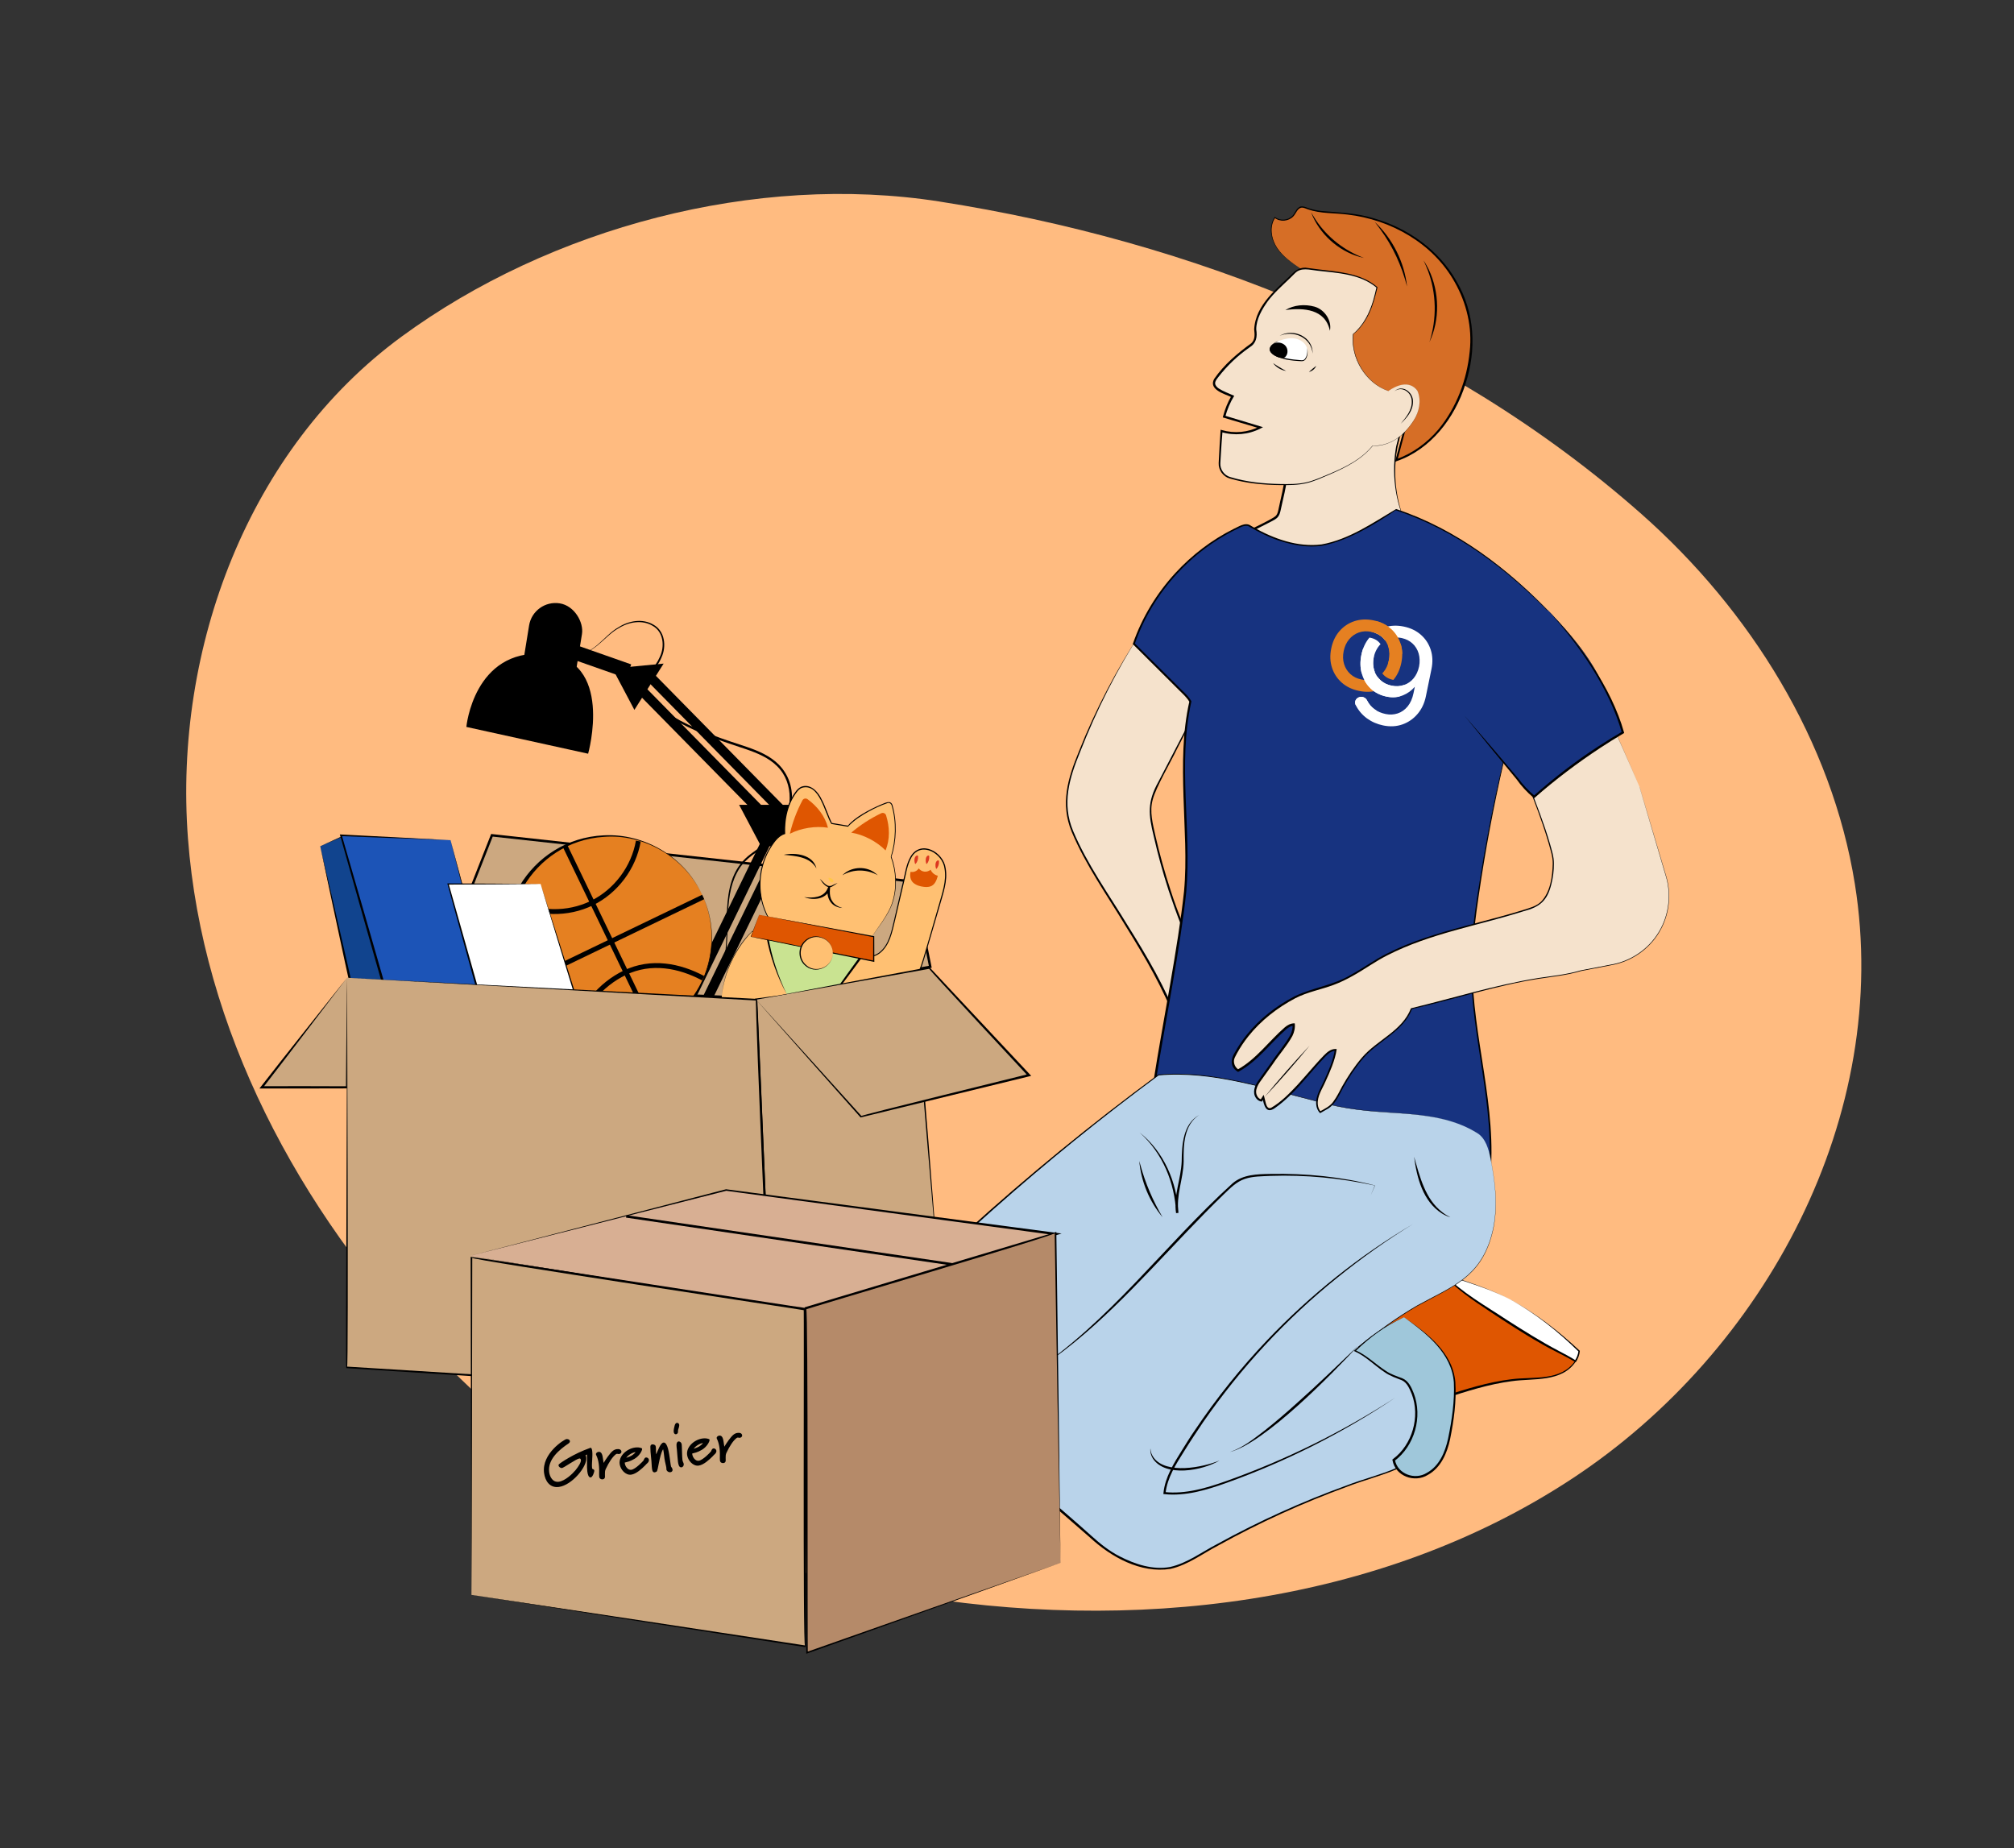 <?xml version="1.0" encoding="UTF-8"?><svg id="Calque_1" xmlns="http://www.w3.org/2000/svg" xmlns:xlink="http://www.w3.org/1999/xlink" viewBox="0 0 827 759"><rect x="0" y="0" width="827" height="759" fill="#333333" stroke="none"/><defs><style>.cls-1{clip-path:url(#clippath);}.cls-2,.cls-3{fill:none;}.cls-2,.cls-4,.cls-5,.cls-6,.cls-7,.cls-8,.cls-9,.cls-10,.cls-11,.cls-12,.cls-13,.cls-14,.cls-15,.cls-16,.cls-17,.cls-18,.cls-19,.cls-20,.cls-21,.cls-22{stroke-width:0px;}.cls-23{clip-path:url(#clippath-1);}.cls-24,.cls-3{stroke:#000;stroke-miterlimit:10;}.cls-24,.cls-10{fill:#cca880;}.cls-3{stroke-width:2px;}.cls-5{fill:#1c54b7;}.cls-6{fill:#11448e;}.cls-7{fill:#173380;}.cls-8{fill:#df5601;}.cls-9{fill:#c9e391;}.cls-11{fill:#d66e26;}.cls-12{fill:#dc3720;}.cls-13{fill:#d8af93;}.cls-14{fill:#b58a69;}.cls-15{fill:#b9d3ea;}.cls-16{fill:#9fc7da;}.cls-17{fill:#fff;}.cls-18{fill:#e58021;}.cls-19{fill:#ffbb80;}.cls-20{fill:#ffc072;}.cls-21{fill:#ffc64a;}.cls-22{fill:#f5e2cc;}</style><clipPath id="clippath"><path class="cls-2" d="m568.05,272.59c4.09.84,8.33-3.01,9.48-8.6s-1.23-10.81-5.32-11.65c-4.09-.84-8.33,3.01-9.48,8.61"/></clipPath><clipPath id="clippath-1"><ellipse class="cls-2" cx="564.14" cy="278.66" rx="13.22" ry="12.79" transform="translate(177.64 775.17) rotate(-78.39)"/></clipPath></defs><path class="cls-19" d="m385.9,82.77c-75.8-11.86-160.03,10.79-220.97,55.44-62.7,45.94-93.65,127.66-87.75,206.03,5.9,78.36,45.42,152.61,100.25,210.14,20.19,21.19,42.58,40.47,67.53,55.73,37.86,23.15,80.9,36.58,124.36,44.22,95.03,16.7,197.1,5.02,276.44-47.28,79.34-52.3,131.13-149.09,115.89-244.08-9.39-58.51-42.84-112.31-87.66-151.92-81.16-71.73-185.32-112.19-288.09-128.27Z"/><polygon class="cls-24" points="202 343 178 404 311 410 382 397 375 362 202 343"/><rect class="cls-4" x="215.5" y="247.5" width="22" height="42" rx="11" ry="11" transform="translate(407.17 569.75) rotate(-170.8)"/><path class="cls-4" d="m241.5,309.5l-50-11s3-32,32-30c29,2,18,41,18,41Z"/><polygon class="cls-4" points="272.5 272.5 260.5 291.5 251.5 274.5 272.5 272.5"/><polygon class="cls-4" points="325.5 330.5 325.5 347.5 312.5 347.5 303.5 330.5 325.5 330.5"/><rect class="cls-4" x="292.5" y="264.63" width="4" height="82.73" transform="translate(-130.03 294.28) rotate(-44.52)"/><rect class="cls-4" x="287.5" y="268.63" width="4" height="82.73" transform="translate(-134.27 291.92) rotate(-44.52)"/><rect class="cls-4" x="262.35" y="380.69" width="82.73" height="4" transform="translate(-173.2 488.7) rotate(-64.09)"/><rect class="cls-4" x="256.91" y="377.32" width="82.73" height="4" transform="translate(-173.24 481.9) rotate(-64.09)"/><rect class="cls-4" x="231" y="268" width="28" height="6" transform="translate(386.23 607.93) rotate(-160.63)"/><path class="cls-4" d="m235.36,268.29c7.89,1.6,12.49-7.35,18.6-10.7,4.17-2.69,9.84-3.74,14.31-1.1,4.78,2.59,5.47,8.93,3.35,13.49-.96,2.33-2.44,4.45-4.21,6.22-1.58,1.71-3.49,3.55-3.9,5.89-.43,2.51,1.75,4.17,3.5,5.62,3.76,3.16,7.93,5.83,12.26,8.16,8.69,4.67,18.08,7.81,27.49,10.87,4.66,1.62,9.44,3.61,13.05,7.25,9.6,9.89,5.46,25.55-5.04,33-3.94,2.93-8.38,5.33-11.08,9.54-6.86,10.73-3.74,24.11-5.8,36.06-.79,4.87-2.48,9.75-5.79,13.48,3.24-3.79,4.84-8.67,5.55-13.52,2.03-14.02-2.52-32.08,10.6-41.87,3.92-2.98,8.24-5.46,11.2-9.47,6.13-7.49,6.81-19.53-.32-26.56-3.43-3.45-8.08-5.38-12.7-6.97-9.37-3.08-18.84-6.27-27.59-11.02-4.37-2.37-8.58-5.07-12.38-8.29-1.92-1.53-4.32-3.61-3.78-6.41.48-2.62,2.46-4.47,4.17-6.29,1.74-1.72,3.16-3.72,4.12-5.96,2.04-4.32,1.5-10.24-2.99-12.74-4.28-2.55-9.75-1.61-13.84.93-6.17,3.26-10.89,12.12-18.79,10.39h0Z"/><path class="cls-20" d="m296.21,415c-.51-11.97,4.19-24.08,12.65-32.57,13.68,4,28.89,8.12,43,10.16,2.38.34,4.88.65,7.15-.14,4.87-1.71,6.7-7.51,7.87-12.54,1.71-7.38,3.43-14.77,5.14-22.15.74-3.2,1.74-6.76,4.59-8.4,4.13-2.37,9.63,1.15,11.08,5.68,1.46,4.53.13,9.44-1.2,14.01-2.1,7.23-4.21,14.46-6.31,21.7-1.85,6.37-4.02,13.2-9.38,17.12-4.57,3.34-10.55,3.85-16.2,4.24-19.03,1.33-39.37,1.58-58.4,2.92Z"/><path class="cls-4" d="m296.21,415c-.53-11.93,4.1-24.37,12.68-32.69,9.83,2.86,19.71,5.57,29.72,7.7,5,1.05,10.05,1.99,15.11,2.63,2.49.3,5.15.1,7.22-1.44,4.14-3.16,5.07-8.73,6.23-13.53,0,0,1.73-7.48,1.73-7.48l1.73-7.48c.99-3.7,1.34-7.69,3.33-11.06,4.24-6.91,13.49-1.81,14.36,4.91.91,5.18-1.01,10.24-2.37,15.14-2.12,7.15-4.34,15.01-6.49,22.11-2.15,7.42-6.24,14.88-14.28,16.9-2.48.72-5.04,1.06-7.59,1.3-20.44,1.57-40.94,1.65-61.38,2.99h0Zm0,0c20.43-1.5,40.94-1.72,61.35-3.3,2.54-.24,5.08-.58,7.52-1.3,7.93-2.03,11.88-9.37,14-16.7,2.13-7.07,4.34-14.99,6.43-22.12,1.34-4.84,3.23-9.86,2.33-14.93-.77-6.23-9.52-11.25-13.48-4.74-1.94,3.3-2.31,7.25-3.29,10.91,0,0-1.75,7.48-1.75,7.48l-1.75,7.48c-1.19,4.87-2.15,10.51-6.41,13.74-2.13,1.59-4.92,1.81-7.47,1.49-5.1-.65-10.13-1.61-15.14-2.67-10.02-2.16-19.9-4.89-29.73-7.78-7.95,8.1-13.24,20.53-12.61,32.45h0Z"/><path class="cls-9" d="m323.1,408.31c-3.8-7.38-6.51-15.33-7.99-23.5,8.01,2.9,18.29,1.61,26.59,3.54,4.31,1,8.45,2.83,12.86,3.2-3.68,5.11-7.31,9.92-10.99,15.02-.3.42-.62.85-1.06,1.11-.55.33-1.21.36-1.85.38-6.66.22-10.91.03-17.56.25Z"/><path class="cls-4" d="m323.1,408.31c-4.09-7.49-6.92-15.66-8.48-24.05,8.13,2.91,16.98,1.81,25.41,3.26,5.21.87,10.12,3.37,15.38,3.65,0,0-.48.65-.48.65l-5.88,7.98c-.99,1.32-3.5,4.68-4.45,5.95-.5.59-.98,1.47-1.61,1.98-.77.64-1.76.61-2.55.63l-2.48.04c-4.96.03-9.91-.15-14.87-.09h0Zm0,0c4.76-.28,10.06-.3,14.86-.44,0,0,2.47-.09,2.47-.09.82-.03,1.63-.06,2.16-.53.91-.92,2.06-2.84,2.9-3.91,0,0,2.88-4.03,2.88-4.03l5.82-8.02.33.72c-5.12-.44-9.69-2.66-14.66-3.52-8.22-1.48-16.9-.45-24.88-3.32,0,0,.49-.41.49-.41,1.4,8.16,4.01,16.11,7.63,23.57h0Z"/><path class="cls-20" d="m356.78,386.42c1.38-1.98,2.76-3.96,4.14-5.94,1.59-2.28,3.19-4.57,4.41-7.07,3.17-6.51,3.14-14.79.6-21.57,2.06-6.6,2.27-13.76.6-20.47-.19-.75-.51-1.6-1.25-1.81-.45-.12-.91.04-1.35.19-4.96,1.72-12.27,5.6-15.79,9.49-2.63-.47-4.09-.65-6.72-1.12-1.11-2.19-2.65-6.7-3.77-8.89-.89-1.75-1.81-3.54-3.3-4.82s-3.7-1.91-5.45-1.03c-.92.47-1.6,1.28-2.21,2.12-3.46,4.75-4.75,10.93-4.49,16.8-1.7.45-3.02,1.78-4.11,3.16-6.92,8.71-7.98,21.65-2.58,31.38l41.27,9.58Z"/><path class="cls-4" d="m356.77,386.42c2.98-4.69,8.14-10.72,9.67-16.08,1.86-5.99,1.49-12.58-.65-18.44,2.03-6.81,2.33-14.33.34-21.18-.31-.87-1.06-1.24-1.92-.86-2.53.87-4.97,2-7.32,3.27-3.12,1.71-6.17,3.67-8.6,6.26-.09.1-.07.08-.19.07,0,0-6.72-1.11-6.72-1.11-2.74-4.34-4.83-16.96-12.11-14.84-1.54.65-2.48,2.28-3.41,3.71-.9,1.49-1.6,3.1-2.13,4.75-1.07,3.32-1.45,6.85-1.31,10.33v.17s-.16.04-.16.04c-3.03.95-4.83,4.09-6.41,6.68-4.65,8.37-4.85,19.15-.21,27.57-.59-.21,41.29,9.68,41.14,9.65h0Zm0,0c-.1-.07-41.38-9.35-41.4-9.51-4.72-8.52-4.56-19.41.13-27.91,1.65-2.71,3.42-5.87,6.64-6.9,0,0-.16.22-.16.22-.22-5.28.73-10.76,3.46-15.35.96-1.5,1.9-3.17,3.63-3.92,3.83-1.4,6.95,2.19,8.37,5.29,1.66,3.14,2.64,6.56,4.17,9.69l-.16-.12,6.72,1.13c2.81-3.43,8.77-6.57,13.4-8.58,1.55-.52,4.07-2.23,4.89.12,1.97,6.81,1.72,14.84-.4,21.22,2.15,5.92,2.5,12.57.55,18.59-1.58,5.36-6.8,11.4-9.84,16.03h0Z"/><path class="cls-8" d="m339.99,339.91c-1.2-4.78-4.4-8.81-8.38-11.73-.7-.51-1.7-.3-2.1.46-2.31,4.33-4.06,8.96-5.18,13.74,4.53-2.35,10.64-3.31,15.67-2.48Z"/><path class="cls-8" d="m363.63,349.23c1.87-4.56,1.7-9.7.22-14.41-.26-.82-1.19-1.25-1.97-.88-4.43,2.11-8.59,4.8-12.33,7.97,5.04.8,10.52,3.65,14.08,7.31Z"/><path class="cls-4" d="m321.81,351.01c4.82-1.05,12.14-.05,13.44,5.6-2.61-4.79-8.59-5.13-13.44-5.6h0Z"/><path class="cls-4" d="m345.9,359.41c3.28-3.4,9.11-3.94,13.01-1.24.55.38,1.06.81,1.55,1.24-4.56-2.53-10.02-2.64-14.56,0h0Z"/><path class="cls-4" d="m330.21,368.38c3.49.5,8.13.22,9.62-3.55,0,0,1.44-3.06,1.44-3.06-.39,2.57-1.13,5.87.43,8.2.89,1.53,2.54,2.39,4.2,2.88-1.83-.12-3.74-.88-4.83-2.45-1.15-1.57-1.48-3.55-1.26-5.47,0,0,.95.27.95.27-1.6,4.18-6.89,4.61-10.54,3.18h0Z"/><path class="cls-20" d="m336.65,360.89c.47.58.96,1.15,1.47,1.7.72.78,1.62,1.58,2.67,1.48.5-.05.96-.3,1.4-.55.58-.33,1.16-.65,1.74-.98"/><path class="cls-4" d="m336.65,360.89c1.53,1.23,3,3.9,5.25,2.58.67-.33,1.34-.65,2.04-.92-.6.46-1.22.86-1.86,1.26-2.34,1.68-4.3-1.17-5.43-2.92h0Z"/><polygon class="cls-8" points="311.72 375.66 308.36 384.62 358.78 394.7 358.78 384.62 311.72 375.66"/><path class="cls-4" d="m311.72,375.66l-3.29,8.99c7.95,1.23,16.89,3.31,25.17,4.84,0,0,25.22,4.98,25.22,4.98l-.29.24.03-10.08.18.21-23.46-4.55-23.55-4.63h0Zm0,0c11.74,2.15,35.36,6.54,47.09,8.75,0,0,.18.03.18.03v.18s.03,10.08.03,10.08v.3s-.29-.06-.29-.06c-14.89-3.04-35.81-7.21-50.47-10.27,0,0,.03-.09.03-.09l3.43-8.94h0Z"/><path class="cls-21" d="m340.21,360.45c-.03.49.19.98.51,1.36.18.22.41.43.69.5s.62-.02.76-.27c.23-.39-.11-.87-.48-1.12-.33-.23-.7-.39-1.09-.48"/><circle class="cls-20" cx="335.25" cy="391.34" r="6.72"/><path class="cls-4" d="m341.97,391.34c.06-5.83-7.33-8.83-11.32-4.6-2.48,2.43-2.48,6.77,0,9.2,4,4.23,11.39,1.23,11.32-4.6h0Zm0,0c.12,5.94-7.42,9.13-11.63,4.9-2.72-2.56-2.72-7.25,0-9.81,4.21-4.23,11.74-1.04,11.63,4.9h0Z"/><circle class="cls-18" cx="250.28" cy="385.26" r="42"/><path class="cls-4" d="m288.12,367.03c-7.11-14.97-23.64-24.72-40.18-23.39-29.15,1.88-47.41,33.16-34.59,59.42,12.55,26.38,48.39,31.59,68.02,9.97,11.36-12.11,14.03-31.11,6.75-46h0Zm0,0c7.47,14.93,4.8,33.96-6.28,46.42-20.06,22.91-56.99,17.86-70.29-9.52-13.11-27.47,5.94-59.49,36.35-60.91,16.65-.9,33.19,8.86,40.22,24.01h0Z"/><line class="cls-3" x1="268.51" y1="423.1" x2="232.05" y2="347.43"/><path class="cls-3" d="m211.19,370.27c9.71,5.2,21.93,5.42,31.83.58,9.9-4.84,17.22-14.61,19.09-25.47"/><path class="cls-3" d="m288.73,401.7c-9.71-5.2-21.36-7.47-32.17-2.26-9.92,4.78-18.18,14.34-20.05,25.2"/><line class="cls-3" x1="213.21" y1="404.73" x2="288.74" y2="368.33"/><polygon class="cls-10" points="386.5 536.5 317.5 572.5 310.5 410.5 375.5 401.5 386.5 536.5"/><path class="cls-4" d="m386.5,536.5c-17.37,9.13-51.88,27.36-69.26,36.46-1.22-27.22-4.28-95.63-5.45-121.94,0,0-1.75-40.5-1.75-40.5l-.02-.43.42-.06c.56-.04,64.86-8.9,65.4-8.95.18-.02,5.28,67.86,5.42,67.98,0,0,5.24,67.44,5.24,67.44h0Zm0,0l-5.76-67.56-5.61-67.41.42.34-64.99,9.1.41-.49,1.75,40.5c1.07,25.75,3.96,94.89,5.07,121.51,0,0-.41-.24-.41-.24,17.21-8.96,51.9-26.84,69.13-35.75h0Z"/><polygon class="cls-10" points="310.5 410.5 353.5 458.5 422.5 441.5 381.5 397.5 310.5 410.5"/><path class="cls-4" d="m310.5,410.5c10.82,11.88,32.48,35.86,43.24,47.78-1.65-.04,69.01-17.23,68.64-17.27,0,0-.24.82-.24.82,0,.05-41.72-44.77-40.58-44-17.69,3.21-53.35,9.54-71.06,12.66h0Zm0,0c17.68-3.36,53.24-10.07,70.94-13.34,0,0,.18-.03.18-.03l.13.14,41.11,43.9.58.62-.83.2c-.19.05-69.06,16.84-69.23,16.88-10.74-12.07-32.21-36.25-42.89-48.36h0Z"/><polygon class="cls-10" points="142.5 401.5 107.5 446.5 142.5 446.5 142.5 401.5"/><path class="cls-4" d="m142.5,401.5c-9.79,12.83-24.86,32.68-34.63,45.29,0,0-.37-.76-.37-.76l17.5-.02,17.5.05-.44.44c.06-12.94.31-31.85.44-45h0Zm0,0c.08,13.36.43,31.81.44,45,0,0,0,.44,0,.44h-.44c-9.22.04-26.75.06-35.96.03,10.07-12.94,25.68-32.48,35.96-45.47h0Z"/><polygon class="cls-6" points="131.5 347.5 140.5 343.5 158.5 406.5 145.5 410.5 131.5 347.5"/><path class="cls-4" d="m131.5,347.5l8.95-4.11.13-.06c3.18,10.5,6.22,21.04,9.32,31.56l9.08,31.48.14.47-.47.14-13.01,3.98-.49.15-.11-.5-3.47-15.83c-2.19-10.04-7.87-36.89-10.07-47.27h0Zm0,0c2.44,10.45,8.65,37.13,10.93,47.23,0,0,3.53,15.67,3.53,15.67l-.6-.35,12.99-4.02-.33.61c-5.28-18.59-12.67-44.72-17.64-63.1,0,0,.17.08.17.08l-9.05,3.89h0Z"/><polygon class="cls-5" points="185 345 202 410 158 406 140 343 185 345"/><path class="cls-4" d="m185,345l8.73,32.35,8.68,32.54.16.59-.61-.05-44.01-3.93-.34-.03-.09-.33c-4.53-15.94-13.49-47.54-17.97-63.49,11.45.58,34,1.73,45.45,2.36h0Zm0,0c-11.22-.38-33.8-1.24-45.01-1.67,0,0,.33-.42.33-.42l9.11,31.47,9.05,31.49-.44-.36,43.99,4.07-.45.53c-4.19-16.22-12.49-48.87-16.59-65.11h0Z"/><polygon class="cls-17" points="222 363 236 408 196 406 184 363 222 363"/><path class="cls-4" d="m222,363c3.59,11.18,10.75,33.71,14.25,44.92,0,0,.11.36.11.36l-.38-.02-40.01-1.89h-.27s-.07-.27-.07-.27l-11.87-43.04-.08-.3c9.64.03,28.68.13,38.31.24h0Zm0,0c-9.47.1-28.53.21-38,.24l.23-.3,12.13,42.96-.34-.27,39.99,2.11-.26.34c-3.48-11.22-10.36-33.83-13.75-45.08h0Z"/><path class="cls-8" d="m385.1,359.61c-1.3-.3-2.44-1.24-2.97-2.47-.7.59-1.65.88-2.56.78s-1.77-.6-2.32-1.33c-.67,1.1-2.08,1.7-3.35,1.41-.39,1.54-.1,3.42,1.09,4.47s2.78,1.53,4.36,1.7c.88.1,1.79.1,2.64-.16,1.85-.58,2.62-2.53,3.11-4.4Z"/><path class="cls-12" d="m375.69,354.58c-.18-.58-.25-1.19-.18-1.79.07-.64.4-1.36,1.03-1.47.13-.02.27-.01.36.08.08.08.09.2.1.31.07,1.12-.32,2.26-1.07,3.09"/><path class="cls-12" d="m380.31,354.58c-.18-.58-.24-1.19-.17-1.79.07-.64.38-1.36.99-1.47.12-.02.26-.01.35.08.07.08.09.2.1.31.07,1.12-.31,2.26-1.03,3.09"/><path class="cls-12" d="m384.31,356.58c-.18-.58-.24-1.19-.17-1.79.07-.64.38-1.36.99-1.47.12-.02.26-.01.35.08.07.08.09.2.1.31.07,1.12-.31,2.26-1.03,3.09"/><polygon class="cls-10" points="142.5 401.5 142.5 561.5 317.5 572.5 310.5 410.5 142.5 401.5"/><path class="cls-4" d="m142.5,401.5s.66,161.31.02,159.68c0,0,175.01,10.83,175.01,10.83l-.53.52c.06.09-7.29-163.37-6.52-161.69,0,0-167.98-9.33-167.98-9.33h0Zm0,0c.3.02,168.04,8.67,168.32,8.68.21.04,7.02,162.16,7.18,162.3,0,0,.02.55.02.55l-.55-.04c-.31-.02-175.01-11.17-175.29-11.19-.31-.14.55-160.1.32-160.3h0Z"/><path class="cls-22" d="m578.66,218.07c-5.21-10.05-7.08-21.8-5.37-32.98.77-5.06,3.89-10.59-3.16-11.3-2.13-.21-4.45.63-6.57,1.97,0-2.69-.02-5.31-.2-7.76-11.66,5.65-22.24,10.71-33.89,16.36-1.53,5.37-.97,10.96-2.17,16.41-.63,2.85-1.26,5.7-1.88,8.55-.19.86-.39,1.75-.9,2.46-.6.84-1.56,1.35-2.49,1.82-2.99,1.53-5.99,3.07-8.98,4.6,1.23,2.68,4.79,5.09,6.9,7.15,5.13,5.01,12.61,7.04,19.78,6.91,7.17-.13,14.15-2.21,20.97-4.45,6.33-2.08,14.62-4.64,20.84-7.03-.99-.87-1.95-1.78-2.89-2.71Z"/><path class="cls-4" d="m578.66,218.07c-5.37-10.19-7.36-22.14-5.56-33.53.3-2.96,2.65-7.25,0-9.47-2.88-1.81-6.61-.8-9.33,1.01,0,0-.57.36-.57.36l-.02-.68-.23-7.73.6.35-33.86,16.42.25-.3c-.91,3.24-1.07,6.66-1.32,10.09-.18,3.44-.92,6.87-1.7,10.21,0,0-1.12,5.03-1.12,5.03-.2.84-.47,1.79-1.13,2.53-.65.73-1.47,1.17-2.24,1.57l-9.17,4.68.2-.59c1.37,2.72,4.13,4.51,6.34,6.59,6.66,6.75,16.8,8.26,25.87,6.81,6.16-.9,12.1-2.93,18.06-4.8,5.96-1.88,11.94-3.7,17.81-5.87v.06s-2.88-2.74-2.88-2.74h0Zm0,0l2.92,2.68.04.04c-5.84,2.28-11.82,4.22-17.76,6.2-14.07,5.11-32.54,10.17-44.64-1.76-2.39-2.23-5.34-4.09-6.75-7.24,0,0,.39-.2.39-.2,1.56-.95,10.14-4.85,11.11-6.07.49-.55.73-1.31.91-2.13l1.1-5.02c.77-3.35,1.47-6.64,1.65-10.08.26-3.4.42-6.9,1.39-10.28l.06-.21.19-.09,33.92-16.3.59-.28v.63s.17,7.79.17,7.79l-.59-.32c2.9-1.89,6.97-2.96,10.13-.89,3.02,2.39.53,7.08.16,10.1-1.9,11.3-.17,23.19,5.01,33.43h0Z"/><path class="cls-22" d="m468.91,259.03c-10.73,16.42-19.69,33.99-26.68,52.31-2.34,6.12-4.48,12.51-4.26,19.06.27,7.8,3.86,15.07,7.68,21.87,12.67,22.56,28.78,43.4,37.87,67.62-.67-1.87,1.09-3.03,1.69-4.92,2.2-6.98,4.39-13.96,6.59-20.94-8.22-16.42-14.51-35.77-18.35-53.72-.67-3.14-1.28-6.36-.91-9.55.44-3.81,2.23-7.32,3.99-10.73,6.86-13.27,13.72-26.55,20.58-39.82-8.62-7.88-18.77-14.29-28.18-21.19Z"/><path class="cls-4" d="m468.91,259.03c-10.16,15.71-18.64,32.46-25.44,49.86-4.38,10.76-7.53,21.07-2.81,32.35,5.79,13.75,14.67,26.04,22.38,38.76,7.94,12.67,15.59,25.66,20.94,39.72l-.93.34c-.51-1.26.18-2.62.85-3.61.66-.96.93-1.92,1.27-3.02,1.27-4.04,4.86-15.33,6.18-19.54-4.17-7.43-8.39-18.96-11.47-28.19-2.38-7.32-4.41-14.74-6.11-22.24-2.19-8.94-2.76-14.1,1.9-22.45,4.54-8.78,16.56-31.86,21.26-40.89-8.08-6.93-18.72-14.44-28.02-21.1h0Zm0,0c9.55,6.93,19.63,13.19,28.42,21.15-.02,0-14.04,27.42-14.08,27.47-2.33,4.91-8.59,15.59-9.91,20.68-1.4,4.97.06,10.08,1.13,14.99,1.72,7.47,3.78,14.87,6.17,22.15,3.15,9.97,7.29,19.33,11.58,28.71-1.32,4.17-4.83,15.49-6.11,19.56-.32,1.09-.71,2.32-1.36,3.25-.63.97-1.12,1.86-.77,2.75l-.93.34c-5.25-13.97-12.83-26.95-20.71-39.63-7.68-12.78-16.55-25.15-22.3-38.96-4.73-11.45-1.55-21.9,2.93-32.78,6.88-17.4,15.64-34.06,25.94-49.67h0Z"/><path class="cls-8" d="m611.07,537.56c-6.56-4.3-13.21-8.72-18.51-14.45-1.25-.42-2.49-.84-3.7-1.28-8.47,5.34-15.36,11.33-21.98,18.84,4.64,13.29,16.55,22.84,26.2,33.08,10.26-3.3,20.63-6.62,31.38-7.37,4.84-.34,9.8-.16,14.43-1.63,3.19-1.01,6.25-3.05,8.03-5.8-2.17-1.39-4.52-2.55-6.8-3.73-10.07-5.21-19.57-11.44-29.05-17.66Z"/><path class="cls-4" d="m611.07,537.56c-6.55-4.28-13.18-8.63-18.56-14.4.14.05-3.7-1.25-3.68-1.25,0,0,.07,0,.07,0-8.17,5.19-15.48,11.65-21.8,18.97,0,0,.06-.3.06-.3,1.19,3.32,2.86,6.44,4.82,9.36,1.97,2.92,4.21,5.65,6.58,8.28,4.74,5.25,9.98,10.03,14.88,15.2l-.52-.13c9.04-2.87,18.17-5.78,27.67-6.92,8.95-1.18,20.28.97,26.16-7.51,0,0,.06.27.06.27-5.94-3.57-12.29-6.56-18.17-10.28-5.96-3.61-11.77-7.44-17.58-11.28h0Zm0,0c8.75,5.69,17.5,11.43,26.74,16.3,3.06,1.65,6.25,3.07,9.22,4.93l.16.1-.11.17c-5.78,8.7-17.44,6.82-26.38,8.11-9.4,1.23-18.47,4.14-27.47,7.07,0,0-.3.1-.3.1l-.22-.23c-7.23-7.74-15.51-14.77-21.36-23.74-1.98-3.04-3.66-6.3-4.81-9.75,3.27-3.66,6.76-7.13,10.51-10.31,3.72-3.12,7.69-6.08,11.84-8.54.02,0,3.69,1.29,3.71,1.3,5.33,5.79,11.93,10.19,18.47,14.51h0Z"/><path class="cls-17" d="m620.04,533.55c-4.94-2.63-10.22-4.55-15.48-6.46-3.89-1.41-8-2.65-11.99-3.99,5.29,5.73,11.95,10.15,18.51,14.45,9.48,6.22,18.98,12.45,29.05,17.66,2.28,1.18,4.63,2.35,6.8,3.73.8-1.24,1.34-2.62,1.52-4.12-7.94-7.72-18.63-16.06-28.4-21.28Z"/><path class="cls-4" d="m620.04,533.55c-8.6-4.47-18.33-7.28-27.54-10.25,0,0,.21-.33.21-.33,7.56,7.86,17.24,13.17,26.25,19.17,6.88,4.38,13.77,8.73,20.99,12.53,2.39,1.28,4.84,2.51,7.14,4.01l-.44.1c.79-1.19,1.34-2.55,1.51-3.98l.08.23c-8.44-8.29-17.81-15.77-28.21-21.47h0Zm0,0c10.48,5.67,19.99,13.04,28.69,21.17-.14,1.67-.77,3.28-1.7,4.67-4.72-2.86-9.89-5.05-14.64-7.9-6.86-3.87-14.16-8.67-20.76-13.04-7.03-4.64-14.12-9.43-19.74-15.79,9.38,3.33,19.35,6.24,28.15,10.89h0Z"/><path class="cls-7" d="m661.89,291.76c-12.96,7.61-25.18,16.47-36.44,26.42-2.62-2.18-4.96-4.7-6.95-7.47.02.51-.49-.8-.61-.31-4.7,19.9-8.51,40.02-11.4,60.27-1.14,7.98-2.14,15.99-2.25,24.05-.44,29.92,10.49,59.86,7.24,89.61-6.05-6.58-15.19-9.17-23.89-11.21-37.8-8.88-77.41-15.08-113.37-29.71,3.52-19.11,6.79-38.27,9.8-57.48,1.54-9.81,3.01-19.66,3.16-29.58.31-21.5-3.31-47.34,1.61-68.28-.62-1.19-1.58-2.16-2.51-3.12-6.86-6.99-13.84-13.6-20.7-20.59,7.23-20.97,23.3-38.73,43.44-48.04,1.31-.6,2.9-1.16,4.12-.4,8.86,5.55,22.08,10.12,32.17,7.39,10.09-2.73,19.07-8.43,27.88-14.05,23.33,7.51,45.07,23.69,62.15,41.26,11.87,12.21,22.38,24.72,26.54,41.23Z"/><path class="cls-4" d="m661.89,291.76c-12.97,7.65-25.19,16.56-36.44,26.56-2.66-2.19-5.04-4.73-7.06-7.53l.24-.08s0,.06-.01.13c-.03.04,0,.07-.12.12-.13,0-.09-.02-.14-.04-.16-.14-.26-.39-.38-.49.04,0,.06-.01.07-.03v.05s-.09.34-.09.34l-.31,1.34c-.4,1.68-1.43,6.32-1.81,8.08-3.93,17.97-7.11,36.11-9.59,54.33-.96,7.29-1.75,14.62-1.69,21.96,0,29.46,10.43,58.27,7.29,87.87,0,0-.08.77-.08.77l-.53-.57c-8.43-8.88-21.37-10.33-32.72-13.14-35.13-7.84-70.92-14.06-104.46-27.59,0,0-.35-.14-.35-.14l.06-.38c3.53-22.52,10.05-54.91,12.42-77.23,1.21-13,.14-26.03-.22-39.05-.39-13.04-.48-26.26,2.43-39.06,0,0,.04.28.04.28-1.19-2.12-3.8-4.28-5.48-6.05-3.92-3.89-13.65-13.61-17.65-17.58,0,0-.16-.16-.16-.16l.08-.22c3.73-10.77,9.78-20.69,17.5-29.05,6.75-7.31,14.79-13.47,23.69-17.93,2.15-.94,4.9-3.04,7.22-1.4,0,0,.9.54.9.54,8.42,4.82,18.33,8.39,28.14,7.15,11.26-2.02,21.01-8.84,30.61-14.53,24.87,8.22,46.18,24.66,64.08,43.44,10.74,11.2,20.76,23.96,24.54,39.3h0Zm0,0c-3.84-15.32-13.91-28.01-24.7-39.15-17.93-18.65-39.3-34.92-64.08-43.09-8.38,5.68-19.45,12.53-30.36,14.61-5.7.81-11.47-.22-16.88-1.94-4.73-1.44-9.2-3.83-13.45-6.23-2.03-.39-3.9,1.08-5.72,1.87-1.28.6-2.49,1.33-3.72,2.01-7.35,4.21-14.01,9.59-19.74,15.82-7.64,8.3-13.62,18.15-17.3,28.82l-.09-.39,11.79,11.7,5.89,5.85c1.78,1.91,4.37,3.93,5.62,6.23,0,0,.07.13.07.13l-.03.15c-5.7,25.67.15,52.07-2.07,78.01-2.31,22.3-8.86,54.94-12.43,77.32,0,0-.28-.52-.28-.52,11.12,4.5,22.54,8.22,34.09,11.46,11.56,3.22,23.25,5.96,34.98,8.57,11.72,2.6,23.49,5.05,35.21,7.69,11.48,2.86,24.5,4.34,33.07,13.41,0,0-.61.2-.61.2,3.16-29.51-7.21-58.33-7.16-87.79.04-14.76,2.77-29.34,5.11-43.86,1.88-10.88,4.02-21.72,6.43-32.5.39-1.77,1.45-6.37,1.85-8.07l.32-1.34.08-.34c.03-.12.09-.24.25-.22.13.04.16.1.21.15.13.13.18.29.29.4-.03-.01.03,0-.07-.01-.1.05-.06.04-.08.06,0,.01,0-.03,0-.04l.04-.36c2.02,2.88,4.41,5.49,7.11,7.74h-.14c11.29-9.93,23.53-18.76,36.51-26.33h0Z"/><path class="cls-15" d="m606.53,465.23c3.56,2.19,4.8,6.69,5.6,10.79,1.58,8.04,2.63,16.29,1.69,24.43-.94,8.14-4.03,16.24-9.79,22.07-5.75,5.82-13.6,8.93-20.75,12.92-8.74,4.88-17.45,11.28-25.24,17.57,16.03,3.51,27.66,20.84,24.84,37-.58,3.32-1.74,6.64-3.98,9.17-3.12,3.51-7.86,5.01-12.33,6.44-25.43,8.15-49.98,19.03-73.08,32.41-5.14,2.98-10.53,6.17-16.47,6.22-9.22.07-19.54-4.85-26.48-10.91-10.14-8.84-20.28-17.68-30.42-26.51-7.98-6.96-15.98-13.93-23.14-21.73-7.8-8.49-14.67-18.13-18.1-29.13-3.43-11-3.08-23.55,2.82-33.45,3.19-5.35,7.81-9.69,12.4-13.91,25.97-23.83,53.21-46.26,81.57-67.18,24.45-2.39,49.93,7.69,73.94,12.92,19.56,4.26,39.87.38,56.92,10.88Z"/><path class="cls-4" d="m606.53,465.23c4.28,2.75,5.12,8.24,6.01,12.86,1.76,9.54,2.64,19.55.06,29.03-4.72,17.54-16.29,21.32-30.59,29.19-8.43,4.89-16.29,10.72-23.87,16.83l-.07-.29c14.4,3.24,25.3,17.32,25.42,31.99.13,7.42-2.43,15.23-9.74,18.36-6.69,2.92-13.81,4.64-20.6,7.3-9.11,3.33-18.09,7-26.91,11.03-8.82,4.02-17.49,8.38-25.97,13.09-6.46,3.35-12.42,7.99-19.64,9.62-12.29,1.92-24.41-4.88-33.12-12.94,0,0-21.98-19.1-21.98-19.1-20.98-18.7-48-38.79-49.23-69.4-.33-17.35,8.14-26.3,20.39-37,25.16-22.86,51.52-44.4,78.9-64.55,22.52-2,44.24,5.67,65.76,11.06,10.77,3.07,21.9,4.1,33.05,4.74,11.05.75,22.51,2.25,32.11,8.19h0Zm0,0c-9.62-5.91-21.06-7.37-32.12-8.1-11.15-.6-22.31-1.61-33.09-4.65-21.33-5.35-43.62-12.87-65.54-10.9-23.4,17.32-46.04,35.65-67.82,54.97-7.15,6.51-14.67,12.76-21.25,19.83-6.63,7.08-9.96,16.75-9.62,26.4.47,19.78,13.71,36.18,27.39,49.3,12.08,11.64,30.97,27.13,43.62,38.54,3.59,3.26,7.34,6.26,11.66,8.48,6.3,3.23,13.61,5.66,20.72,4.36,7.1-1.59,13.05-6.2,19.45-9.48,8.51-4.69,17.21-9.03,26.05-13.04,8.85-4.01,17.86-7.66,26.99-10.97,6.77-2.63,13.92-4.34,20.57-7.22,5.76-2.44,8.84-8.26,9.31-14.3.77-5.98-.5-12.14-3.17-17.53-4.2-8.67-12.19-15.6-21.66-17.75,0,0-.33-.08-.33-.08l.26-.21c7.61-6.1,15.49-11.91,23.95-16.79,14.27-7.82,25.83-11.51,30.59-29.01,2.6-9.45,1.75-19.45.01-28.99-.87-4.63-1.7-10.1-5.97-12.87h0Z"/><path class="cls-4" d="m423.76,563.75c31.84-20.96,54.33-52.41,82.29-77.77,4.29-3.75,10.25-3.83,15.64-3.93,14.39-.28,29.15,1.16,42.94,4.75,0,0-1.82,4.15-1.82,4.15l1.73-4.19.03.07c-14.05-3.08-28.48-4.46-42.86-3.97-3.57.19-7.24.11-10.56,1.24-3.34,1.11-5.92,3.71-8.49,6.2-5.2,4.97-10.18,10.16-15.17,15.35-19.85,20.74-39.16,42.73-63.72,58.1h0Z"/><path class="cls-4" d="m467.97,465.06c9.99,7.87,15.32,20.45,15.93,32.99,0,0-.97.11-.97.11-.58-3.61-.04-7.26.65-10.74.7-3.49,1.5-6.94,1.65-10.45.07-6.78.52-15.4,7.19-19.14-6.35,4.14-6.46,12.34-6.38,19.16-.07,3.61-.89,7.13-1.54,10.6-.67,3.47-1.08,6.98-.59,10.43l-.97.11c-.53-12.44-5.56-24.69-14.95-33.05h0Z"/><path class="cls-4" d="m477.37,499.82c-5.43-6.47-8.82-14.69-9.56-23.09.15.51.29,1.01.42,1.52,2.06,7.58,5.16,14.8,9.14,21.57h0Z"/><path class="cls-4" d="m580.66,474.99c2.38,8.25,4.52,17.45,11.72,22.9.98.77,2.06,1.41,3.2,1.97-1.22-.35-2.38-.91-3.48-1.57-7.83-4.96-10.31-14.66-11.44-23.3h0Z"/><path class="cls-4" d="m572.81,574.02c-21.51,14.46-44.84,26.17-69.23,34.92-8.12,2.9-16.7,5.51-25.44,4.61,0,0-.43-.04-.43-.04l.04-.43c.66-6.52,4.26-12.18,7.62-17.59,1.52-2.42,3.57-5.77,5.19-8.06,8.89-13.24,18.98-25.79,29.98-37.33,17.65-18.47,37.78-34.58,59.8-47.54-10.9,6.65-21.29,14.08-31.21,22.1-21.11,16.99-39.67,37.08-55.1,59.34-2.48,3.69-5.51,8.21-7.84,12-3.33,5.3-6.9,10.83-7.58,17.16,0,0-.39-.47-.39-.47,8.58.92,17.07-1.62,25.1-4.44,24.39-8.64,47.74-20.2,69.48-34.23h0Z"/><path class="cls-4" d="m500.79,599.73c-6.87,4.13-22.31,7.09-27.44-.87-.72-1.23-1.14-2.67-.96-4.07.05,1.4.56,2.72,1.37,3.8,5.17,6.95,20.07,4.01,27.03,1.14h0Z"/><path class="cls-16" d="m576.53,540.92c8.72,6.16,18.09,13.28,20.32,23.72.68,3.17.63,6.46.43,9.7-.29,4.76-.88,9.49-1.77,14.17-.78,4.06-1.82,8.17-4.07,11.63-2.25,3.47-5.91,6.24-10.04,6.49-4.13.25-8.52-3-9.12-7.09,8.92-6.56,11.95-19.95,6.73-29.72-.55-1.03-1.2-2.05-2.13-2.76-1.13-.87-2.56-1.21-3.89-1.7-6.2-2.3-10.55-8.06-16.61-10.7,6.32-5.97,12.21-10.18,20.14-13.73Z"/><path class="cls-4" d="m576.53,540.92c9.36,6.44,20.08,14.42,21.08,26.68.47,7.84-.6,15.63-2.15,23.3-1.19,5.68-3.75,11.8-9.14,14.74-5.47,3.41-13.36.54-14.53-6.02,0,0-.04-.29-.04-.29l.24-.18c3.98-2.94,6.8-7.32,8.16-12.08,1.38-4.76,1.32-9.98-.44-14.61-.94-2.24-1.93-4.76-4.16-5.72-2.27-.9-4.84-1.74-6.89-3.21-4.38-2.88-7.97-6.77-12.74-8.79,6.03-5.72,12.94-10.56,20.6-13.81h0Zm0,0c-3.71,1.71-7.28,3.72-10.6,6.08-3.33,2.35-6.41,5.03-9.36,7.85l-.07-.43c4.75,2.05,8.35,5.83,12.56,8.51,2.13,1.47,4.43,2.15,6.85,3.08,2.52,1.08,3.68,3.76,4.62,6.14,3.69,9.67.37,21.56-7.94,27.79,0,0,.2-.47.2-.47,1.07,5.83,8.19,8.42,13.1,5.34,5.16-2.82,7.53-8.56,8.74-14.1,1.54-7.54,2.73-15.35,2.36-23.05-.9-12.09-11.33-20.15-20.44-26.74h0Z"/><polygon class="cls-13" points="192.84 515.75 331.26 538.32 433.57 506.73 298.16 488.67 192.84 515.75"/><path class="cls-4" d="m192.84,515.75s138.99,22.25,138.32,22.23c0,0,102.27-31.73,102.27-31.73l.08.97s-135.78-18.26-135.27-18.25c0,0-105.4,26.78-105.4,26.78h0Zm0,0s105.27-27.39,105.3-27.4c0-.02,135.47,17.89,135.5,17.88,0,0,2.27.3,2.27.3l-2.19.67s-102.42,31.46-102.43,31.48c-.07.05-138.36-22.97-138.45-22.93h0Z"/><polygon class="cls-10" points="193.59 654.93 193.59 516.51 330.5 537.57 330.5 675.99 193.59 654.93"/><path class="cls-4" d="m193.59,654.93c-.11-34.7-.33-104.11-.33-138.81.11-.21,137.11,21.09,137.32,20.96,0,0,.42.07.42.07v.43c-.03.41-.15,138.43-.17,138.81-34.32-5.33-102.96-16.01-137.25-21.45h0Zm0,0c34.15,5.08,102.85,15.53,136.97,20.74-.95,2.18-.29-138.57-.55-138.09,0,0,.42.49.42.49.15-.1-138.46-20.93-136.51-21.56,0,34.5-.21,103.92-.33,138.42h0Z"/><polygon class="cls-14" points="435.48 641.76 331.4 678.64 330.89 537.2 433.42 506.33 435.48 641.76"/><path class="cls-4" d="m435.48,641.76c-26.12,9.36-78.24,28.05-104.39,37.33-.18-.08-.56-141.67-.69-141.88,0,0,0-.37,0-.37l.35-.11,102.57-30.73.44-.13v.46c.47,33.76,1.37,101.68,1.71,135.43h0Zm0,0c-.69-33.75-1.85-101.68-2.4-135.42,2.51.4-102.58,31.18-102.04,31.34.89-2.75.42,141.56.68,140.96,0,0-.42-.29-.42-.29,25.95-9.19,78.21-27.49,104.18-36.59h0Z"/><path class="cls-11" d="m534.28,110.47c-3.69-2.45-7.48-4.99-9.94-8.67-2.47-3.68-3.31-8.81-.84-12.49,2.26,1.82,6.01,1.35,7.75-.98.92-1.23,1.52-3.01,3.04-3.29.79-.15,1.58.2,2.33.49,4.57,1.76,9.6,1.66,14.47,2.06,14.05,1.15,27.86,6.84,37.91,16.72,10.05,9.87,16.07,24.02,15.16,38.08-1.27,19.78-12.05,40.1-30.77,46.61,1.41-5.23,2.82-10.45,4.23-15.68.63-2.32,1.22-4.92.05-7.02-1.64-2.93-5.62-3.21-8.89-3.98-6.54-1.53-12.07-6.43-14.96-12.5-2.89-6.07-3.27-13.17-1.68-19.7.61-2.52,1.52-5.09,1.1-7.65-.6-3.77-4.01-6.6-7.66-7.7s-7.49-4.62-11.3-4.3Z"/><path class="cls-4" d="m534.28,110.47c-3.68-2.41-7.48-4.91-10-8.61-2.46-3.63-3.45-8.79-.92-12.65,0,0,.1-.15.1-.15l.15.11c2.08,1.63,5.39,1.31,7.16-.63.89-.97,1.33-2.44,2.44-3.3,1.22-1.02,2.89-.2,4.09.24,1.69.59,3.46.93,5.24,1.16,7.18.63,14.56.81,21.53,3,14,3.96,26.78,13,33.99,25.79,7.62,12.88,8.32,28.31,3.67,42.36-4.38,13.84-14.15,26.69-28.2,31.57,0,0-.71.26-.71.26l.2-.74,3.45-12.69c2.65-8.62,2.58-11.88-7.16-13.43-13.9-2.98-20.67-18.16-17.68-31.28.6-3.2,2.11-6.33,1.35-9.61-.78-3.21-3.54-5.57-6.54-6.73-4.23-1.07-7.62-4.79-12.15-4.68h0Zm0,0c4.53-.17,7.97,3.51,12.21,4.52,3.07,1.15,5.93,3.54,6.76,6.82.83,3.3-.67,6.58-1.22,9.76-2.73,12.9,3.74,27.66,17.41,30.57,6.96,1.07,10.93,3.32,8.58,11.07-.59,2.29-3.6,13.41-4.24,15.89,0,0-.51-.48-.51-.48,6.78-2.43,12.73-6.78,17.37-12.26,7.46-9.01,11.73-20.45,12.86-32.04,1.12-9.83-1.29-19.89-6.16-28.47-8.85-15.9-26.23-25.71-44.04-27.75-5.35-.69-10.98-.31-16.17-2.12-.88-.28-1.69-.74-2.51-.73-1.87.13-2.36,2.39-3.53,3.6-1.95,2.07-5.47,2.38-7.7.59l.25-.04c-2.5,3.71-1.58,8.79.78,12.36,2.46,3.71,6.23,6.25,9.86,8.7h0Z"/><path class="cls-4" d="m557.69,552.62c-10.65,11.57-38.39,39.93-52.66,43.63,5.46-1.81,9.98-5.56,14.49-9,4.48-3.55,8.83-7.29,13.07-11.13,8.44-7.5,16.91-15.68,25.1-23.5h0Z"/><path class="cls-4" d="m507.6,162.99c1.86.1,3.69.35,5.51.64,1.53.19,4.2,1.21,4.62-.98.02,2.43-3.18,1.73-4.7,1.48-1.82-.3-3.64-.64-5.44-1.13h0Z"/><path class="cls-22" d="m673.27,323.2c-9.59-22.22-18.61-44.07-34.32-62.47-4.1,8.54-11.07,19.45-15.17,27.99-1.13,2.35-2.28,4.76-2.62,7.35-.4,3.05.35,6.12,1.1,9.11,4.27,17.08,10.91,28.74,15.18,45.82,1.11,4.44-.14,14.62-3.82,18.76-1.29,1.45-2.99,2.47-4.83,3.09-21.23,7.13-46.51,10.57-65.43,22.61-4.99,3.18-10.03,6.38-15.56,8.47-5.41,2.05-11.25,3.01-16.37,5.72-10.39,5.5-19.61,13.82-24.81,24.36-.96,1.94-.12,4.56,1.78,5.59,7.43-4.03,12.58-11.15,18.84-16.82,1.14-1.03,2.45-2.07,3.99-2.07.35,4.13-2.91,7.52-5.32,10.89-2.74,3.83-5.48,7.65-8.21,11.48-1.03,1.44-2.09,2.96-2.3,4.72s.79,3.79,2.54,4.08c.27-.43.55-.86.82-1.28.56,1.87.77,5.01,2.72,4.85.72-.06,1.35-.47,1.94-.88,7.99-5.59,13.66-13.83,20.44-20.85,1.27-1.31,2.81-2.68,4.63-2.61-.66,4.58-3.29,10.33-5.28,14.5-.85,1.79-1.83,3.55-2.25,5.49-.42,1.94-.18,4.15,1.17,5.6,1.01-.57,2.01-1.13,3.02-1.7,3.38-1.9,5.43-7.65,7.51-10.92,2.53-3.98,5.09-7.99,8.43-11.31,6.27-6.22,15.43-10.25,18.5-18.54,9.63-2.35,20.69-5.48,30.32-7.83,6.94-1.69,13.88-3.39,20.93-4.51,6.12-.97,12.34-1.51,18.27-3.29l13.05-2.52c16.59-3.2,26.8-20.01,22-36.21l-10.88-36.7Z"/><path class="cls-4" d="m673.27,323.2c-9.43-21.8-18.76-44.21-34.4-62.4-4.21,9.67-11.2,19.54-15.72,29.6-2.92,5.47-1.97,10.57-.33,16.22,1.41,5.42,3.22,10.72,5.17,15.97,2.94,7.87,6.11,15.69,8.43,23.78.75,2.71,1.69,5.44,1.65,8.27.02,2.83-.34,5.65-1.03,8.39-1.68,6.88-4.76,9.42-11.44,11.16-18.65,5.9-38.3,9.1-55.84,18.05-4.99,2.49-9.5,5.86-14.44,8.57-2.46,1.37-5,2.61-7.65,3.6-5.24,1.96-10.84,2.93-15.81,5.51-7.37,3.89-14.1,9.14-19.3,15.67-1.73,2.17-3.28,4.49-4.62,6.92-.58,1.18-1.41,2.28-1.23,3.65.11,1.25.84,2.46,1.91,3.04h-.46c7.67-4.21,12.86-11.66,19.41-17.34,1.06-.91,2.51-1.74,4.09-1.63.22,1.79-.19,3.61-.97,5.17-2.26,4.12-5.4,7.56-8,11.46,0,0-5.39,7.53-5.39,7.53-.84,1.24-1.54,2.62-1.51,4.02.04,1.37.9,2.83,2.2,3.05l-.43.19.82-1.28.5-.79c.39,1.11.6,2.42.91,3.5.35,1.21.89,2.37,2.18,1.82,4.19-2.41,7.61-6.02,10.93-9.53,2.41-2.63,4.71-5.36,7.09-8.04,1.19-1.34,2.4-2.66,3.65-3.95,1.28-1.3,2.85-2.7,4.83-2.63l.41.02c-.33,2.44-1.07,4.78-1.92,7.05-.81,2.15-1.74,4.24-2.7,6.32-1.32,3.08-3.47,5.99-3.14,9.44.11,1.08.51,2.13,1.22,2.91l-.4-.06c1.91-1.08,4.4-2.24,5.61-4.15,1.41-1.89,2.45-4.05,3.58-6.17,2.36-4.19,5.04-8.22,8.18-11.88,6.21-7.24,16.5-10.86,20.07-20.19,17.36-4.2,34.49-9.55,52.15-12.41,5.88-.89,11.83-1.45,17.52-3.15l12.19-2.34c8.17-1.31,15.63-6.28,19.87-13.39,4.33-7.07,5.28-15.99,2.66-23.85,0,0-3.51-11.9-3.51-11.9l-7.02-23.81h0Zm0,0l7.09,23.78,3.54,11.89c2.65,7.88,1.72,16.85-2.61,23.97-4.25,7.17-11.76,12.2-19.98,13.55,0,0-12.18,2.37-12.18,2.37-5.65,1.71-11.69,2.3-17.53,3.2-17.28,2.71-35.56,8.72-51.79,12.37-3.57,9.32-13.9,13.08-20.06,20.27-3.09,3.61-5.75,7.64-8.07,11.78-1.72,3.11-3.15,6.78-6.27,8.82,0,0-3.13,1.78-3.13,1.78l-.22.13c-.93-.93-1.46-2.2-1.58-3.47-.38-3.59,1.85-6.71,3.17-9.8,1.87-4.1,3.75-8.32,4.47-12.78,0,0,.34.42.34.42-1.65-.06-3.07,1.18-4.27,2.42-6.82,7.07-12.51,15.38-20.65,21.08-3.81,2.72-4.51-1.32-5.19-4.26,0,0,.76.11.76.11l-.82,1.29-.15.24c-1-.1-1.91-.7-2.42-1.5-1.53-2.18-.5-5.06.87-6.95,0,0,5.38-7.57,5.38-7.57,2.52-3.81,5.69-7.34,7.89-11.34.65-1.34,1.02-2.79.9-4.24l.48.44c-1.08,0-2.12.64-3.04,1.41-6.56,5.76-11.73,13.15-19.57,17.43,0,0-.23.13-.23.13l-.23-.13c-3.11-1.98-2.89-5.17-1.04-7.98,1.37-2.48,2.96-4.83,4.72-7.04,5.31-6.62,12.13-11.91,19.63-15.84,7.59-3.7,16.22-4.55,23.47-9.03,4.9-2.66,9.43-6.03,14.49-8.54,5.01-2.56,10.25-4.64,15.57-6.44,10.64-3.61,21.59-6.14,32.38-9.13,2.7-.75,5.39-1.53,8.06-2.36,2.62-.84,5.41-1.5,7.42-3.48,3.8-4.02,4.58-10.19,4.73-15.53.05-2.81-.88-5.47-1.61-8.15-.76-2.69-1.63-5.35-2.53-8-4.44-13.23-10.79-26.1-12.54-40.06-.16-2.84.78-5.62,1.98-8.15,4.8-10.22,11.11-19.61,16.04-29.73,15.66,18.28,24.95,40.77,34.35,62.66h0Z"/><path class="cls-4" d="m519.21,450.54c5.75-7.06,12.35-14.59,18.59-21.21-5.75,7.06-12.35,14.59-18.59,21.21h0Z"/><path class="cls-7" d="m635.5,250.5c11.87,12.21,26.74,33.77,30.91,50.29-12.96,7.61-25.18,16.47-36.44,26.42-2.62-2.18-4.96-4.7-6.95-7.47l-21.69-25.9"/><path class="cls-4" d="m635.5,250.5c12.96,13.38,26.3,32.11,31.34,50.18,0,0,.08.32.08.32l-.29.17c-3.23,1.91-6.41,3.89-9.54,5.95-9.39,6.19-18.39,12.97-26.84,20.4l-.28.25-.29-.24c-2.62-2.17-5.07-4.87-6.96-7.56-7.17-8.68-14.33-17.38-21.4-26.15,7.39,8.51,14.7,17.08,21.99,25.67,2,2.73,4.33,5.21,6.93,7.37h-.56c8.45-7.48,17.41-14.4,26.89-20.54,3.16-2.05,6.36-4.03,9.61-5.92l-.21.5c-5.04-18.13-17.87-36.56-30.47-50.4h0Z"/><path class="cls-22" d="m582.13,160.63c-.05-.11-.1-.22-.17-.32-4.33-5.63-11.83.24-11.83.24-9.23-3.09-15.66-13.73-14.46-23.39,4.91-3.96,7.57-10.19,9.05-16.33.23-.94.41-1.9.68-2.83-7.52-6.61-19.58-6.23-28.58-7.7-2.06-.34-4.12.43-5.58,1.92-4.09,4.17-8.83,7.81-12.03,12.7-2.43,3.71-4.34,7.87-3.67,11.87.34,2.03-.61,4.04-2.31,5.2-5.22,3.56-9.86,7.96-13.68,12.99-.51.67-1.03,1.41-1.06,2.25-.07,1.59,1.53,2.69,2.95,3.42,1.71.88,2.91,1.31,4.67,2.07-1.55,2.59-2.68,5.41-3.46,8.33,4.94,1.48,9.8,2.96,14.79,4.43-4.83,2.53-10.64,3.04-15.86,1.49-.16,1.58-.26,3.17-.35,4.76l-.48,8.3c-.16,2.74,1.55,5.27,4.17,6.08,6.48,2.01,13.92,2.74,20.4,2.83,3.84.05,7.72.1,11.45-.81,2.27-.56,4.44-1.46,6.6-2.37,7.44-3.11,15.2-6.45,20.25-12.74,7.25.15,12.57-3.67,16.97-10.5,2.28-3.52,3.1-8.04,1.51-11.92Z"/><path class="cls-4" d="m582.12,160.63c-2.72-4.4-8.62-2.67-12.01-.05-9.39-3.24-15.63-13.61-14.53-23.43,4.24-3.52,6.8-8.65,8.32-13.88.52-1.74.9-3.53,1.33-5.31l.05.18c-6.75-5.69-16.03-6.03-24.43-7-3.05-.3-6.54-1.46-9.03.99,0,0-2.3,2.27-2.3,2.27-3.12,3.01-6.38,5.86-8.94,9.29-2.41,3.38-4.72,7.32-4.74,11.56.5,3.11.06,5.7-2.8,7.44-4.84,3.37-9.16,7.49-12.77,12.16-.66.85-1.34,1.69-1.3,2.54,0,.85.72,1.62,1.55,2.18,1.87,1.2,4.16,2,6.28,2.96-1.66,2.68-2.89,5.62-3.7,8.68l-.32-.58,14.78,4.46,1.06.32-.98.51c-4.94,2.57-10.87,3.09-16.18,1.49l.53-.36-.4,5.24-.33,5.27-.16,2.63c-.15,2.51,1.55,4.98,3.98,5.68,6.69,2.06,13.75,2.77,20.75,2.89,3.51.06,7.04.09,10.46-.67,3.41-.76,6.62-2.29,9.87-3.61,6.42-2.72,12.96-5.95,17.43-11.49,5.67.25,10.98-2.68,14.48-7.04,3.63-4.1,6.28-9.91,4.04-15.31h0Zm0,0c2.26,5.4-.37,11.24-3.99,15.35-3.41,4.35-9.03,7.43-14.45,7.1-4.47,5.55-11,8.83-17.4,11.62-3.24,1.35-6.42,2.91-9.89,3.72-3.46.8-7.03.8-10.54.77-7.04-.06-14.14-.7-20.93-2.73-2.71-.76-4.65-3.51-4.5-6.32,0,0,.14-2.64.14-2.64l.28-5.27c.02-.26.39-5.7.39-5.78,0,0,.5.15.5.15,5.11,1.5,10.82.99,15.53-1.49l.08.83-14.8-4.41-.44-.13.12-.45c.78-2.95,1.92-5.82,3.49-8.46l.23.7c-2.87-1.39-9.82-3.09-7.38-7.58,4.02-5.83,9.54-10.53,15.21-14.62,1.7-1.56,1.44-3.68,1.23-5.74.52-10.31,9.71-16.97,16.42-23.62,1.28-1.12,2.98-1.78,4.69-1.71,1.66.16,3.2.48,4.85.64,4.29.51,8.62.9,12.86,1.85,4.25.96,8.49,2.59,11.81,5.53-.85,3.58-1.76,7.2-3.34,10.55-1.47,3.24-3.83,6.62-6.51,8.68-.6,4.89.72,9.91,3.27,14.1,2.52,4.18,6.52,7.7,11.1,9.27,3.39-2.63,9.33-4.3,12.01.1h0Z"/><path class="cls-4" d="m537.47,152.73c1.01-.91,1.92-1.67,3-2.49-.53,1.24-1.69,2.2-3,2.49h0Z"/><path class="cls-4" d="m528.12,152.32c-2.11-.32-4.11-1.52-5.38-3.23,1.76,1.22,3.48,2.25,5.38,3.23h0Z"/><path class="cls-17" d="m527.18,147.15c2.17.59,4.43.77,6.68.95.49.04,1,.08,1.45-.12.64-.28,1.01-.97,1.23-1.63.37-1.12.47-2.35.13-3.47-.65-2.15-2.83-3.57-5.06-3.9s-4.48.27-6.59,1.05c-1.52.56-4.1,2.07-3.25,4.12.68,1.64,3.88,2.59,5.4,3Z"/><path class="cls-4" d="m525.02,140.03c-6.75,3.29-1.72,6.15,3.02,7.08,2.09.48,4.27.65,6.41.83.52.03,1-.12,1.34-.51.96-1.23,1.24-3.03.88-4.56.48,1.55.34,3.42-.65,4.77-.36.47-1.01.7-1.57.68-2.2-.1-4.36-.27-6.52-.73-2.1-.59-4.39-1.08-5.95-2.76-1.71-2.21,1.09-4.25,3.04-4.8h0Z"/><path class="cls-4" d="m526.11,146.97c.43.05.88.05,1.27-.14.27-.13.48-.34.66-.57.92-1.19.82-3.03-.13-4.19s-2.63-1.64-4.1-1.27c-1.4.35-3.1,1.96-2.24,3.52.77,1.4,3.04,2.49,4.54,2.66Z"/><path class="cls-4" d="m525.45,137.9c5.61-3.3,13.79.42,13.55,7.32-.55-6.62-7.82-9.81-13.55-7.32h0Z"/><path class="cls-4" d="m527.79,127.32c3.54-2.13,7.98-2.5,12-1.4,4.09,1.16,7.2,5.71,6.3,9.9-1.88-8.92-10.75-9.53-18.31-8.5h0Z"/><path class="cls-4" d="m572.57,160.68c3.18-2.94,7.65.27,7.64,4.12.05,1.84-.59,3.63-1.55,5.13-.96,1.52-2.2,2.81-3.47,4.05,1.11-1.38,2.27-2.73,3.14-4.24.86-1.5,1.46-3.2,1.38-4.92.06-3.59-3.98-6.57-7.14-4.14h0Z"/><path class="cls-2" d="m568.32,280.39c.92.54,1.95.93,3.11,1.17,1.81.37,3.5.28,5.06-.27.02,0,.04-.01.06-.02-1.57.54-3.33.65-5.15.28-1.08-.22-2.13-.61-3.08-1.16Z"/><path class="cls-2" d="m568.8,263.01c-.35-.48-.75-.93-1.19-1.33-1.22-1.12-2.74-1.87-4.55-2.24-1.81-.37-3.5-.28-5.06.27s-2.9,1.48-4,2.8c-1.1,1.32-1.85,2.93-2.24,4.84-.39,1.91-.34,3.69.16,5.31.5,1.63,1.36,3,2.58,4.12,1.22,1.12,2.74,1.87,4.55,2.24,1.81.37,3.5.28,5.06-.27.56-.19,1.09-.44,1.6-.74-.62-.85-1.1-1.8-1.4-2.81-.5-1.63-.55-3.4-.16-5.31.26-1.28.69-2.43,1.27-3.45"/><path class="cls-18" d="m569.96,265.19c.07.21.15.42.21.63.48,1.64.52,3.42.13,5.33-.39,1.91-1.13,3.52-2.22,4.82-.15.18-.31.36-.47.53.98,1.35,2.46,2.26,4.3,2.64.08.02.17.03.25.05,1.6-1.9,2.69-4.23,3.26-6.99.57-2.79.49-5.38-.25-7.77-.07-.02-.15-.03-.22-.05-1.81-.37-3.52-.1-4.98.8Z"/><path class="cls-18" d="m566.88,279.33c-.44-.4-.89-.81-1.24-1.28-.49.29-1,.52-1.54.71-1.56.55-3.25.64-5.06.27-1.81-.37-3.33-1.12-4.55-2.24-1.22-1.12-2.08-2.5-2.58-4.12-.5-1.63-.55-3.4-.16-5.31.39-1.91,1.14-3.53,2.24-4.84,1.1-1.31,2.44-2.25,4-2.8,1.56-.55,3.25-.64,5.06-.27,1.81.37,3.33,1.12,4.55,2.24.44.4.84.85,1.19,1.33,1.52-.89,3.3-1.35,5.23-1.22-.77-1.39-1.77-2.63-2.96-3.67-1.9-1.68-4.25-2.8-7.03-3.38-2.82-.58-5.44-.47-7.85.32-2.41.79-4.46,2.15-6.14,4.07-1.68,1.92-2.82,4.31-3.4,7.16-.58,2.82-.47,5.44.31,7.87.79,2.43,2.13,4.48,4.04,6.16,1.9,1.68,4.27,2.81,7.09,3.39,2.82.58,5.44.47,7.85-.32,1.54-.5,2.73-.97,3.97-1.93-.63-.21-1.26-.57-1.8-.88-.52-.31-.78-.85-1.22-1.25Z"/><path class="cls-2" d="m567.89,270.63c.47-2.27.13-4.41-.94-6.04h0s-.04-.06-.06-.09c-.17.17-.33.36-.49.54-.37.44-.69.9-.98,1.4-.62,1.06-1.05,2.21-1.3,3.41-.45,2.19-.29,4.25.38,6.02.1-.06.2-.13.3-.19,1.56-1.06,2.63-2.81,3.09-5.05Z"/><path class="cls-2" d="m562.32,261.81c-1.9-.34-3.68.04-5.16,1.11-1.52,1.1-2.59,2.83-3.02,4.89-.46,2.23-.13,4.33.92,5.92.92,1.39,2.33,2.35,4.1,2.79-.66-2.37-.71-4.93-.14-7.68.57-2.79,1.67-5.13,3.3-7.03Z"/><path class="cls-17" d="m565.42,266.45c.28-.49.61-.96.98-1.4.16-.19.32-.37.49-.54-.95-1.39-2.43-2.3-4.29-2.65h-.02s-.02,0-.02,0c-.07-.02-.15-.03-.23-.04-1.62,1.9-2.72,4.24-3.3,7.03-.57,2.76-.52,5.32.14,7.68.11.03.23.05.35.08,1.84.38,3.55.13,4.98-.73-.67-1.77-.83-3.83-.38-6.02.24-1.2.68-2.35,1.3-3.41Z"/><path class="cls-17" d="m582.11,293.15c1.68-2,2.8-4.37,3.37-7.12l2.32-11.28c.59-2.85.49-5.5-.3-7.92-.79-2.43-2.13-4.48-4.04-6.16-1.9-1.68-4.25-2.81-7.03-3.38-2.82-.58-5.44-.47-7.85.32-1.5.49-2.9,1.23-4.14,2.19,1.9.63,3.37,1.75,4.39,3.19.5-.29,1.02-.54,1.57-.73,1.32-.46,2.73-.6,4.22-.41h.08s.15.03.15.03l.24.04h.04c.1.02.2.04.3.06h.01s.01,0,.01,0l.11.02s.08.02.12.03c1.71.39,3.14,1.12,4.31,2.19,1.22,1.12,2.07,2.5,2.55,4.14.24.83.37,1.7.39,2.56.04.92-.04,1.84-.22,2.75-.81,3.92-3.15,6.56-6.17,7.6-.02,0-.04.02-.06.02-1.56.55-3.25.64-5.06.27-1.16-.24-2.19-.63-3.11-1.17-1.03-.6-1.93-1.4-2.65-2.36-1.6.93-3.49,1.34-5.48,1.15.68,1.34,1.59,2.56,2.69,3.59,1.75,1.65,3.93,2.74,6.54,3.28,2.4.49,4.65.31,6.75-.55,1.82-.74,3.42-1.9,4.79-3.47l1-4.83,1.94-3.08-1.94,3.08-.99,4.83-.53,2.58c-.46,2.26-1.28,4.09-2.43,5.49-1.16,1.39-2.52,2.35-4.1,2.86-1.57.51-3.2.59-4.87.25-1.81-.37-3.36-1.03-4.65-1.99-1.29-.96-2.29-2.12-2.98-3.5-.28-.63-.8-1.12-1.43-1.38-.65-.28-1.33-.27-2.04.02-.64.27-1.08.7-1.33,1.3s-.21,1.24.12,1.93c1.08,2.15,2.66,4,4.6,5.41,1.96,1.42,4.17,2.38,6.64,2.89,2.85.59,5.5.44,7.95-.43,2.41-.85,4.55-2.34,6.19-4.31Zm2.6-19.03s0,0,0,.01,0,0,0-.01l3.08.63-3.08-.63Zm-3.13,7.16c.15-.2.3-.4.44-.6-.14.2-.29.41-.44.6-.16.21-.32.4-.49.6.17-.19.33-.39.49-.6Z"/><g class="cls-1"><path class="cls-18" d="m558.08,283.72c-2.82-.58-5.18-1.71-7.09-3.39-1.9-1.68-3.25-3.73-4.04-6.16-.79-2.43-.89-5.05-.31-7.87.59-2.85,1.72-5.24,3.4-7.16,1.68-1.92,3.73-3.28,6.14-4.07,2.41-.79,5.03-.9,7.85-.32,2.79.57,5.13,1.7,7.04,3.38,1.9,1.68,3.25,3.73,4.04,6.16.79,2.43.89,5.07.3,7.92-.58,2.82-1.7,5.19-3.37,7.12-1.62,1.9-3.74,3.31-6.12,4.08-2.41.79-5.03.9-7.85.32Zm.97-4.7c1.81.37,3.5.28,5.06-.27,1.56-.55,2.89-1.47,3.97-2.78,1.08-1.3,1.82-2.91,2.22-4.82.39-1.91.35-3.69-.13-5.33-.48-1.64-1.33-3.02-2.55-4.14-1.22-1.12-2.74-1.87-4.55-2.24-1.81-.37-3.5-.28-5.06.27-1.56.55-2.9,1.48-4,2.8-1.11,1.32-1.85,2.93-2.24,4.84-.39,1.91-.34,3.68.16,5.31.5,1.63,1.36,3,2.58,4.12,1.22,1.12,2.74,1.87,4.54,2.24h0Z"/></g><g class="cls-23"><path class="cls-17" d="m587.5,266.83c-.79-2.43-2.14-4.48-4.04-6.16-1.9-1.68-4.25-2.81-7.03-3.38-2.82-.58-5.44-.47-7.85.32-2.41.79-4.46,2.15-6.14,4.07-1.68,1.92-2.82,4.31-3.4,7.16-.58,2.82-.52,5.43.18,7.85.7,2.41,1.93,4.44,3.67,6.09,1.75,1.65,3.93,2.74,6.54,3.28,2.4.49,4.65.31,6.75-.55,1.82-.74,3.42-1.9,4.79-3.47l-.53,2.58c-.46,2.26-1.28,4.09-2.43,5.49-1.16,1.39-2.52,2.35-4.1,2.86-1.57.51-3.2.59-4.87.25-1.81-.37-3.36-1.04-4.65-1.99s-2.29-2.12-2.98-3.5c-.28-.63-.8-1.12-1.43-1.38-.65-.28-1.33-.27-2.04.02-.64.27-1.08.7-1.33,1.3-.25.6-.21,1.24.12,1.93,1.08,2.15,2.66,4,4.6,5.41,1.96,1.42,4.17,2.38,6.64,2.89,2.85.59,5.51.44,7.95-.43,2.41-.85,4.55-2.34,6.19-4.31,1.68-2,2.8-4.37,3.37-7.12l2.32-11.27c.59-2.85.49-5.5-.3-7.93Zm-11,14.47c-1.56.55-3.25.64-5.06.27-1.81-.37-3.33-1.12-4.55-2.24-1.23-1.11-2.13-2.54-2.62-4.12-.5-1.63-.59-3.45-.2-5.36.39-1.91-2.28-3.63-1.17-4.94,1.11-1.32,5.93-2.1,7.5-2.65,1.56-.55,3.25-.64,5.06-.27,1.81.37,3.33,1.12,4.55,2.24,1.22,1.12,2.07,2.5,2.55,4.14.48,1.64.52,3.42.13,5.33-.39,1.92-1.13,3.52-2.22,4.82-1.08,1.3-2.41,2.23-3.97,2.78Z"/></g><path class="cls-4" d="m243.19,599.11c-.02.39-.21,2.69-.08,3.65.03.2.07.35.13.4.12.14.71.14.79.69s-.69,2.73-1.45,2.83c-.84.11-1.23-1.1-1.41-2.42-.3-2.26.03-4.55-.17-7l-.57.34c.16.26.26.56.3.89.5,3.73-5.88,11.38-11.23,12.1-3.73.5-5.65-2.42-6.09-5.71-1.08-8.07,8.39-13.86,9.18-13.94.81-.08,1.36.31,1.43.82.04.3-.11.69-.57.98-3.69,2.49-8.65,6.51-7.95,11.76.27,2.03,1.53,4.29,3.94,3.96,2.61-.35,5.65-3.27,6.88-4.75,1.33-1.62,2.34-3.34,2.22-4.22-.04-.28-.24-.64-.62-.59-1.39.19-6.38,3.85-7.22,3.94-.62-.02-1.28-.53-1.35-1.03-.03-.2.02-.39.18-.54.55-.54,5.93-4.28,12.81-6.71,0,0,.12-.04.17-.05.33-.04.56.52.66,1.25.17,1.24.04,2.99.01,3.36Z"/><path class="cls-4" d="m254.26,597.08c-.35.05-.64-.12-.97-.08-.13.02-.27.09-.44.21-1.31,1-2.8,3.22-4.12,6.03-.65,1.33-.07,3.11-.43,3.7-.19.34-.48.48-.78.52-.71.1-1.35-.26-1.46-1.04-.03-.23-.05-.56-.04-.87.05-1.32.05-2.87-.15-4.37-.18-1.32-.51-2.62-1.06-3.68-.03-.07-.07-.17-.09-.27-.07-.51.46-.97,1.05-1.05,1.34-.18,1.65,1.51,1.81,2.7.11.84.2,1.29.28,1.85.72-1.21,2.58-4.04,3.82-4.98.45-.34.95-.59,1.56-.67.79-.11,1.81-.01,1.94,1,.06.48-.39.93-.92,1Z"/><path class="cls-4" d="m265.91,600.75c-.33.25-.7.71-1,1.01-1.3,1.29-3.63,3.51-5.74,3.79-2.28.31-4.41-2.09-4.72-4.35-.45-3.37,2.99-6.34,6.32-6.79.91-.12,1.87-.07,2.61.24.17.08.28.14.29.25.1.76-1.17,3-3.11,4.14-2.03,1.2-3.08,1.27-4.03,1.55l.04.33c.16,1.22,1.26,2.83,2.65,2.64,1.7-.23,4.8-3.49,5.06-3.88.19-.49.44-1.12.98-1.19s1.14.39,1.21.95c.06.48-.23,1.01-.57,1.32Zm-5-4.39s0-.05-.11-.04c-.3.04-1.06.19-2.03.82-.93.56-1.63,1.49-1.63,1.49,0,0,1.49-.46,2.23-.92.83-.53,1.31-1.03,1.51-1.26.02-.03.05-.06.04-.08Z"/><path class="cls-4" d="m275.31,604.55c-.71.1-1.58-.41-1.69-1.22-.02-.15-.01-.31.02-.47-.14-1.07-.54-2.25-.78-3.85-.11-.81-.2-1.65-.3-2.44-.1-.76-.22-1.44-.3-1.43-1.53,2.61-2.02,8.79-2.62,9.13-.31.2-.56.28-.76.31-.79.11-1.04-.61-1.14-1.4-.03-.23-.1-.71-.1-.92-.1-3.06-.59-5.37-.58-8.16.01-.67.34-.92.75-.98.43-.06.95.13,1.21.35.15.14.23.38.28.71.11.79,0,1.99.15,3.03.76-1.81,1.82-4.69,2.96-4.84,1.34-.18,2.08,2.41,2.6,6.26.36,2.69.46,3.4.53,3.57.25.35.57.8.63,1.26.08.58-.3,1-.86,1.07Z"/><path class="cls-4" d="m278.84,585.85c-.19.88-.49,1.15-.44,2.1.05.54-.39.96-.82,1.01-.53.07-.85-.4-.93-.93-.11-.84.24-2.05.39-2.68.19-.72.56-1.03.89-1.08.48-.06.92.34.98.77.03.25-.01.49-.07.81Zm1.4,13.7c.09.68.46,1.13.53,1.63.09.66-.37,1.29-.93,1.36-1.12.15-1.33-1.45-1.45-2.31-.18-1.37-.25-2.99-.45-5.05-.08-.81-.54-3.03.64-3.26.63-.09,1.25.45,1.35,1.19s.13,5.17.3,6.44Z"/><path class="cls-4" d="m293.61,597.03c-.33.25-.7.71-1,1.01-1.3,1.29-3.63,3.51-5.74,3.79-2.28.31-4.41-2.09-4.72-4.35-.45-3.37,2.99-6.34,6.32-6.79.91-.12,1.87-.07,2.61.24.17.08.28.14.29.25.1.76-1.17,3-3.11,4.14-2.03,1.2-3.08,1.27-4.03,1.55l.04.33c.16,1.22,1.26,2.83,2.65,2.64,1.7-.23,4.8-3.49,5.06-3.88.19-.49.44-1.12.98-1.19s1.14.39,1.21.95c.06.48-.23,1.01-.57,1.32Zm-5.01-4.39s0-.05-.11-.04c-.3.04-1.06.19-2.03.82-.93.56-1.63,1.49-1.63,1.49,0,0,1.49-.46,2.23-.92.83-.53,1.31-1.03,1.51-1.26.02-.03.04-.06.04-.08Z"/><path class="cls-4" d="m303.83,590.41c-.35.05-.64-.12-.97-.08-.13.02-.27.09-.44.21-1.31,1-2.8,3.22-4.12,6.03-.65,1.33-.07,3.11-.43,3.7-.19.34-.48.48-.78.52-.71.1-1.35-.26-1.46-1.04-.03-.23-.05-.56-.04-.87.05-1.32.05-2.87-.15-4.37-.18-1.32-.51-2.62-1.06-3.68-.03-.07-.07-.17-.09-.27-.07-.51.46-.97,1.05-1.05,1.34-.18,1.65,1.51,1.81,2.7.11.84.2,1.29.28,1.85.72-1.21,2.58-4.04,3.82-4.98.45-.34.95-.59,1.56-.67.79-.11,1.81-.01,1.94,1,.06.48-.39.93-.92,1Z"/><line class="cls-24" x1="257.13" y1="499.5" x2="390.85" y2="519.15"/><path class="cls-4" d="m560.11,105.93c-9.14-1.93-17.15-8.55-21.03-17.02-.24-.57-.48-1.15-.7-1.72.54.92,1.33,2.25,1.93,3.14,4.74,7.13,11.77,12.61,19.79,15.6h0Z"/><path class="cls-4" d="m577.77,117.66c-2.17-8.46-5.84-16.5-11.01-23.54-.64-.89-1.61-2.14-2.26-3,7.34,6.89,12.18,16.53,13.27,26.54h0Z"/><path class="cls-4" d="m586.96,140.48c3.11-9.57,2.89-20.12-.68-29.52-.45-1.18-1.18-2.84-1.7-3.98.7,1.03,1.58,2.66,2.15,3.79,4.34,9.23,4.61,20.45.23,29.71h0Z"/></svg>